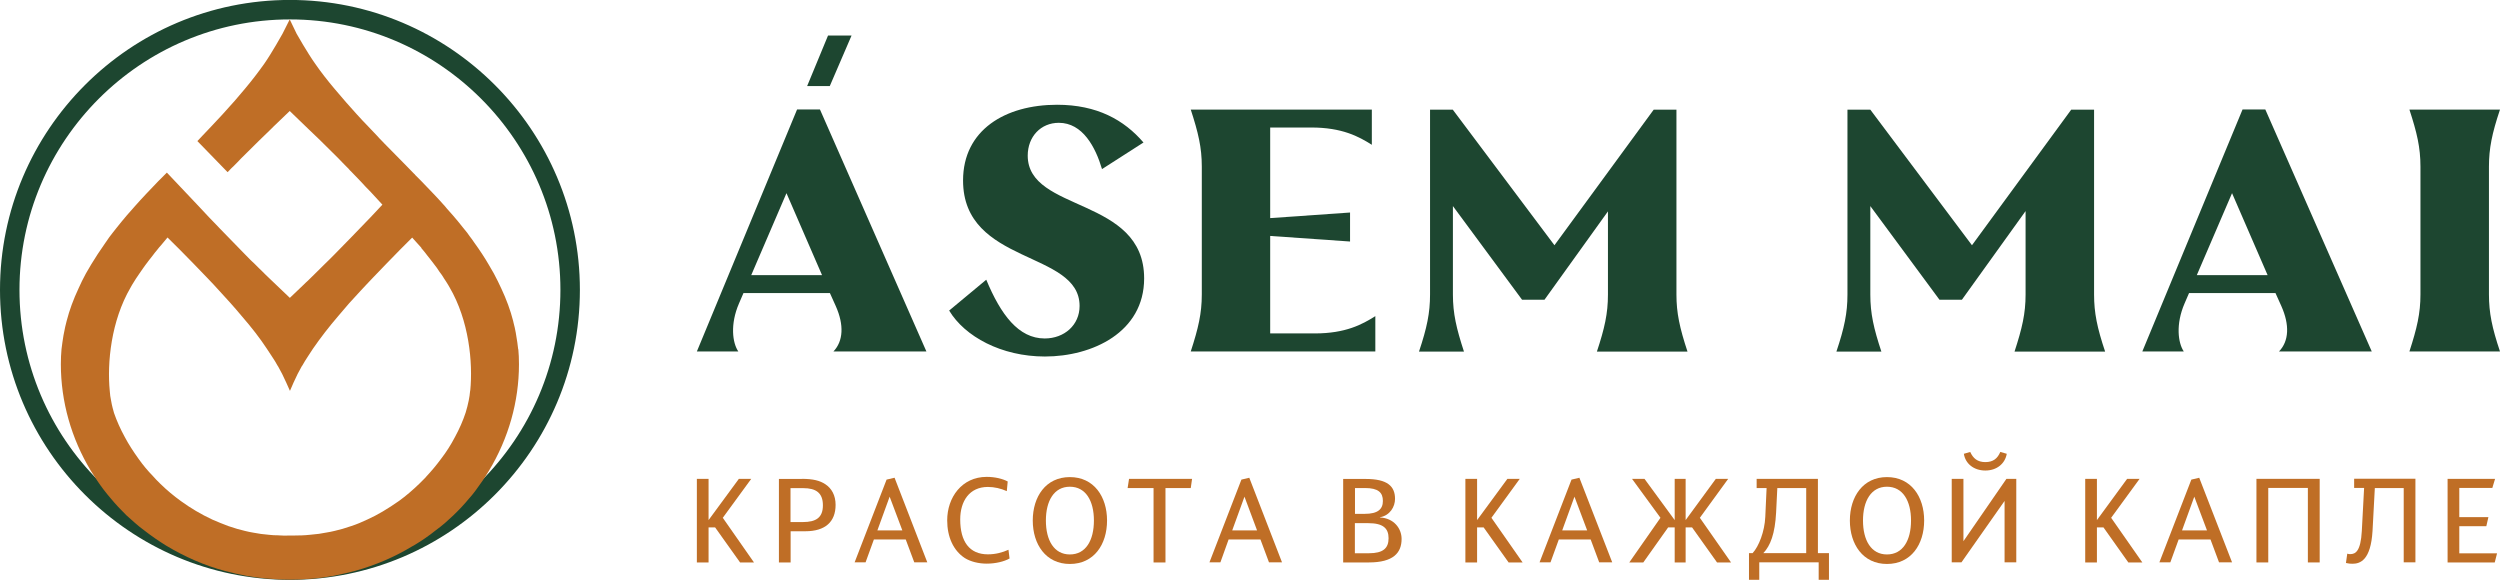 <?xml version="1.0" encoding="UTF-8"?>
<!DOCTYPE svg PUBLIC "-//W3C//DTD SVG 1.1//EN" "http://www.w3.org/Graphics/SVG/1.1/DTD/svg11.dtd">
<!-- Creator: CorelDRAW 2020 (64-Bit) -->
<svg xmlns="http://www.w3.org/2000/svg" xml:space="preserve" width="15.736mm" height="3.65mm" version="1.1" style="shape-rendering:geometricPrecision; text-rendering:geometricPrecision; image-rendering:optimizeQuality; fill-rule:evenodd; clip-rule:evenodd"
viewBox="0 0 228.49 52.99"
 xmlns:xlink="http://www.w3.org/1999/xlink"
 xmlns:xodm="http://www.corel.com/coreldraw/odm/2003">
 <defs>
  <style type="text/css">
   <![CDATA[
    .fil0 {fill:#1D4630;fill-rule:nonzero}
    .fil1 {fill:#BF6E26;fill-rule:nonzero}
   ]]>
  </style>
 </defs>
 <g id="Слой_x0020_1">
  <g id="_2026384604336">
   <path class="fil0" d="M68.65 25.14l6.48 0 -3.25 -7.49 -3.22 7.49zm16.02 6.98l-8.5 0c0.91,-0.95 0.98,-2.43 0.22,-4.14l-0.54 -1.2 -7.9 0 -0.41 0.95c-0.82,1.9 -0.6,3.6 -0.06,4.39l-3.79 0 9.16 -22.12 2.09 0 9.73 22.12z"/>
   <path class="fil0" d="M86.76 28.37l3.38 -2.81c1.33,3.19 2.94,5.37 5.34,5.37 1.8,0 3.19,-1.23 3.19,-2.97 0,-5.09 -10.65,-3.73 -10.65,-11.47 0,-4.61 3.85,-6.92 8.59,-6.92 3.66,0 6.13,1.39 7.9,3.45l-3.79 2.43c-0.6,-2.02 -1.77,-4.23 -3.95,-4.23 -1.64,0 -2.84,1.26 -2.84,3 0,5.21 10.64,3.73 10.64,11.22 0,4.93 -4.74,7.14 -9.07,7.14 -3.98,0 -7.33,-1.83 -8.75,-4.2z"/>
   <path class="fil0" d="M125.7 28.9l0 3.22 -16.87 0c0.69,-2.12 1.01,-3.48 1.01,-5.21l0 -11.69c0,-1.74 -0.32,-3.09 -1.01,-5.21l16.55 0 0 3.22c-1.2,-0.76 -2.72,-1.58 -5.53,-1.58l-3.76 0 0 8.28 7.3 -0.51 0 2.65 -7.3 -0.51 0 8.91 4.08 0c2.81,0 4.33,-0.82 5.53,-1.58z"/>
   <path class="fil0" d="M146.97 19.3l-5.81 8.09 -2.05 0 -6.32 -8.56 0 8.09c0,1.74 0.32,3.09 1.01,5.21l-4.11 0c0.73,-2.18 1.01,-3.54 1.01,-5.21l0 -16.9 2.08 0 9.29 12.39 9.07 -12.39 2.08 0 0 16.9c0,1.67 0.29,3.03 1.01,5.21l-8.28 0c0.7,-2.12 1.01,-3.47 1.01,-5.21l0 -7.61z"/>
   <path class="fil0" d="M185.12 19.3l-5.81 8.09 -2.05 0 -6.32 -8.56 0 8.09c0,1.74 0.31,3.09 1.01,5.21l-4.11 0c0.73,-2.18 1.01,-3.54 1.01,-5.21l0 -16.9 2.09 0 9.29 12.39 9.07 -12.39 2.09 0 0 16.9c0,1.67 0.28,3.03 1.01,5.21l-8.28 0c0.69,-2.12 1.01,-3.47 1.01,-5.21l0 -7.61z"/>
   <path class="fil0" d="M200.77 25.14l6.48 0 -3.25 -7.49 -3.22 7.49zm16.02 6.98l-8.5 0c0.92,-0.95 0.98,-2.43 0.22,-4.14l-0.54 -1.2 -7.9 0 -0.41 0.95c-0.82,1.9 -0.6,3.6 -0.07,4.39l-3.79 0 9.16 -22.12 2.08 0 9.73 22.12z"/>
   <path class="fil0" d="M227.48 26.91c0,1.68 0.28,3.03 1.01,5.21l-8.28 0c0.69,-2.12 1.01,-3.48 1.01,-5.21l0 -11.69c0,-1.74 -0.32,-3.1 -1.01,-5.21l8.28 0c-0.73,2.18 -1.01,3.54 -1.01,5.21l0 11.69z"/>
   <g>
    <polygon class="fil1" points="64.76,43.76 64.76,47.53 67.53,43.76 68.66,43.76 66.06,47.32 68.91,51.4 67.64,51.4 65.36,48.2 64.76,48.2 64.76,51.4 63.69,51.4 63.69,43.76 "/>
    <path class="fil1" d="M72.25 47.71l1.12 0c1.22,0 1.84,-0.41 1.84,-1.53 0,-1.13 -0.62,-1.57 -1.8,-1.57l-1.16 0 0 3.1zm1.03 -3.95c1.03,0 1.65,0.16 2.15,0.49 0.58,0.38 0.94,1.02 0.94,1.89 0,1.56 -0.96,2.41 -2.76,2.41l-1.35 0 0 2.85 -1.07 0 0 -7.63 2.1 0z"/>
    <path class="fil1" d="M80.19 48.47l2.28 0 -1.16 -3.08 -1.12 3.08zm1.57 -4.81l2.99 7.73 -1.19 0 -0.78 -2.09 -2.91 0 -0.76 2.09 -1 0 2.92 -7.56 0.72 -0.17z"/>
    <path class="fil1" d="M92.01 44.88c-0.53,-0.24 -1.13,-0.38 -1.72,-0.38 -1.7,0 -2.53,1.31 -2.53,2.97 0,2.01 0.83,3.19 2.53,3.19 0.73,0 1.35,-0.18 1.88,-0.42l0.1 0.8c-0.5,0.28 -1.28,0.47 -2.09,0.47 -0.73,0 -1.47,-0.18 -2,-0.51 -1.04,-0.68 -1.61,-1.92 -1.61,-3.45 0,-2.08 1.33,-3.97 3.61,-3.97 0.78,0 1.47,0.18 1.92,0.42l-0.08 0.86z"/>
    <path class="fil1" d="M95.59 47.57c0,1.8 0.74,3.1 2.19,3.1 1.46,0 2.2,-1.29 2.2,-3.1 0,-1.79 -0.74,-3.09 -2.2,-3.09 -1.45,0 -2.19,1.3 -2.19,3.09zm5.59 0c0,2.18 -1.19,3.97 -3.4,3.97 -2.19,0 -3.39,-1.79 -3.39,-3.97 0,-2.18 1.19,-3.97 3.39,-3.97 2.2,0 3.4,1.79 3.4,3.97z"/>
    <polygon class="fil1" points="108.95,43.76 108.83,44.6 106.52,44.6 106.52,51.4 105.43,51.4 105.43,44.6 103.06,44.6 103.19,43.76 "/>
    <path class="fil1" d="M112.61 48.47l2.28 0 -1.15 -3.08 -1.12 3.08zm1.57 -4.81l2.99 7.73 -1.19 0 -0.78 -2.09 -2.91 0 -0.75 2.09 -1 0 2.92 -7.56 0.72 -0.17z"/>
    <path class="fil1" d="M123.83 50.56l1.29 0c1.28,0 1.79,-0.45 1.79,-1.37 0,-0.91 -0.5,-1.38 -1.85,-1.38l-1.23 0 0 2.75zm0 -3.6l0.89 0c1.23,0 1.67,-0.44 1.67,-1.18 0,-0.77 -0.42,-1.18 -1.64,-1.18l-0.91 0 0 2.36zm0.99 -3.19c1.98,0 2.68,0.66 2.68,1.82 0,0.72 -0.46,1.52 -1.38,1.68l0 0.02c1.27,0.06 1.98,1 1.98,1.96 0,1.27 -0.75,2.15 -2.99,2.15l-2.35 0 0 -7.63 2.06 0z"/>
    <polygon class="fil1" points="135,43.76 135,47.53 137.77,43.76 138.9,43.76 136.31,47.32 139.16,51.4 137.88,51.4 135.6,48.2 135,48.2 135,51.4 133.93,51.4 133.93,43.76 "/>
    <path class="fil1" d="M142.78 48.47l2.28 0 -1.16 -3.08 -1.12 3.08zm1.57 -4.81l3 7.73 -1.19 0 -0.78 -2.09 -2.91 0 -0.76 2.09 -1 0 2.92 -7.56 0.72 -0.17z"/>
    <polygon class="fil1" points="150.3,43.76 153.06,47.53 153.06,43.76 154.06,43.76 154.06,47.53 156.82,43.76 157.95,43.76 155.36,47.32 158.21,51.4 156.93,51.4 154.65,48.2 154.06,48.2 154.06,51.4 153.06,51.4 153.06,48.2 152.46,48.2 150.19,51.4 148.91,51.4 151.76,47.32 149.16,43.76 "/>
    <path class="fil1" d="M162.33 46.83c-0.1,1.94 -0.52,3.04 -1.17,3.72l3.92 0 0 -5.95 -2.64 0 -0.11 2.23zm3.82 -3.07l0 6.79 1.01 0 0 2.44 -0.94 0 0 -1.6 -5.43 0 0 1.6 -0.94 0 0 -2.44 0.33 0c0.57,-0.61 1.1,-1.98 1.16,-3.31l0.12 -2.64 -0.91 0 0 -0.84 5.6 0z"/>
    <path class="fil1" d="M170.27 47.57c0,1.8 0.74,3.1 2.19,3.1 1.46,0 2.2,-1.29 2.2,-3.1 0,-1.79 -0.74,-3.09 -2.2,-3.09 -1.45,0 -2.19,1.3 -2.19,3.09zm5.59 0c0,2.18 -1.19,3.97 -3.4,3.97 -2.19,0 -3.39,-1.79 -3.39,-3.97 0,-2.18 1.2,-3.97 3.39,-3.97 2.2,0 3.4,1.79 3.4,3.97z"/>
    <path class="fil1" d="M180.07 41.3c0.26,0.58 0.66,0.93 1.38,0.93 0.73,0 1.12,-0.34 1.37,-0.93l0.59 0.17c-0.15,0.89 -0.9,1.53 -1.96,1.53 -1.06,0 -1.83,-0.64 -1.96,-1.53l0.59 -0.17zm-0.62 2.46l0 5.7 3.93 -5.7 0.9 0 0 7.63 -1.07 0 0 -5.61 -3.94 5.61 -0.89 0 0 -7.63 1.07 0z"/>
    <polygon class="fil1" points="191.65,43.76 191.65,47.53 194.41,43.76 195.55,43.76 192.95,47.32 195.8,51.4 194.52,51.4 192.25,48.2 191.65,48.2 191.65,51.4 190.58,51.4 190.58,43.76 "/>
    <path class="fil1" d="M199.43 48.47l2.28 0 -1.16 -3.08 -1.12 3.08zm1.57 -4.81l3 7.73 -1.19 0 -0.78 -2.09 -2.91 0 -0.76 2.09 -1 0 2.92 -7.56 0.72 -0.17z"/>
    <polygon class="fil1" points="212.01,43.76 212.01,51.4 210.93,51.4 210.93,44.59 207.31,44.59 207.31,51.4 206.23,51.4 206.23,43.76 "/>
    <path class="fil1" d="M220.76 43.76l0 7.63 -1.07 0 0 -6.79 -2.64 0 -0.21 3.92c-0.16,2.68 -1.13,3 -1.83,3 -0.18,0 -0.36,-0.01 -0.6,-0.07l0.12 -0.85c0.1,0.04 0.22,0.04 0.28,0.04 0.49,0 0.95,-0.29 1.05,-2.1l0.21 -3.95 -0.91 0 0 -0.84 5.6 0z"/>
    <polygon class="fil1" points="228.04,43.76 227.79,44.59 224.77,44.59 224.77,47.26 227.43,47.26 227.24,48.09 224.77,48.09 224.77,50.57 228.22,50.57 228.01,51.4 223.7,51.4 223.7,43.76 "/>
   </g>
   <path class="fil0" d="M26.5 1.77c-13.63,0 -24.72,11.09 -24.72,24.72 0,13.63 11.09,24.72 24.72,24.72 13.63,0 24.72,-11.09 24.72,-24.72 0,-13.63 -11.09,-24.72 -24.72,-24.72zm0 51.22c-14.61,0 -26.5,-11.89 -26.5,-26.5 0,-14.61 11.89,-26.5 26.5,-26.5 14.61,0 26.5,11.89 26.5,26.5 0,14.61 -11.89,26.5 -26.5,26.5z"/>
   <path class="fil1" d="M42.97 35.7l0 0c-0.03,0.32 -0.07,0.61 -0.13,0.9 -0.08,0.38 -0.17,0.75 -0.28,1.1 -0.25,0.76 -0.57,1.49 -0.99,2.26 -0.36,0.69 -0.78,1.35 -1.25,1.96 -0.45,0.61 -0.88,1.12 -1.34,1.61 -0.05,0.07 -0.12,0.14 -0.2,0.22l-0.2 0.2c-0.07,0.08 -0.15,0.16 -0.24,0.24 -0.63,0.61 -1.24,1.13 -1.86,1.58 -1.04,0.73 -1.98,1.29 -2.89,1.7 -0.51,0.24 -0.98,0.44 -1.47,0.6 -0.57,0.2 -1.07,0.34 -1.51,0.44 -0.26,0.06 -0.51,0.12 -0.79,0.16 -0.42,0.09 -0.87,0.15 -1.47,0.2 -0.27,0.03 -0.56,0.05 -0.83,0.06l-0.14 0c-0.14,0.01 -0.3,0.01 -0.49,0.01l-0.45 0c-0.33,0.01 -0.57,0.02 -0.87,-0.01l-0.19 -0.01c-0.25,0 -0.48,-0.01 -0.74,-0.04 -0.58,-0.05 -1.04,-0.11 -1.48,-0.2 -0.26,-0.04 -0.52,-0.1 -0.77,-0.16 -0.45,-0.1 -0.95,-0.25 -1.51,-0.44 -0.51,-0.19 -1,-0.39 -1.48,-0.6 -1.03,-0.48 -1.99,-1.05 -2.87,-1.69 -0.65,-0.47 -1.29,-1 -1.89,-1.59 -0.12,-0.11 -0.23,-0.22 -0.35,-0.35 -0.11,-0.11 -0.21,-0.22 -0.32,-0.35 -0.48,-0.49 -0.91,-1.01 -1.3,-1.56 -0.51,-0.71 -0.92,-1.35 -1.25,-1.97 -0.42,-0.76 -0.75,-1.51 -1,-2.23 -0.08,-0.28 -0.19,-0.66 -0.27,-1.14 -0.06,-0.26 -0.1,-0.56 -0.12,-0.88 -0.25,-2.56 0.12,-6.39 1.9,-9.44l0.14 -0.25c0.11,-0.19 0.23,-0.36 0.33,-0.53l0.06 -0.09c0.08,-0.13 0.17,-0.25 0.25,-0.37l0.18 -0.26c0.06,-0.08 0.13,-0.18 0.18,-0.26l0.2 -0.28c0.23,-0.3 0.45,-0.61 0.7,-0.91 0.11,-0.16 0.24,-0.31 0.38,-0.48 0.12,-0.17 0.27,-0.33 0.41,-0.49l0.55 -0.66 1.1 1.09c0.85,0.86 1.7,1.73 2.52,2.59 0.38,0.39 0.76,0.8 1.12,1.2 0.62,0.67 1.34,1.46 2.03,2.29 0.92,1.06 1.68,2.04 2.31,3 0.17,0.26 0.34,0.51 0.5,0.76 0.17,0.25 0.33,0.51 0.47,0.77l0.06 0.09c0.25,0.43 0.49,0.91 0.74,1.47l0.34 0.76 0.33 -0.76c0.25,-0.56 0.49,-1.04 0.75,-1.49l0.06 -0.08c0.14,-0.26 0.3,-0.51 0.47,-0.77l0.15 -0.23c0.11,-0.17 0.22,-0.35 0.34,-0.52 0.69,-1 1.47,-2.01 2.33,-3.01 0.62,-0.75 1.3,-1.52 2.02,-2.28 0.37,-0.39 0.74,-0.8 1.13,-1.2 0.82,-0.86 1.67,-1.73 2.51,-2.59l1.08 -1.08 0.84 0.93 -0.01 0.02 0.16 0.19c0.13,0.16 0.26,0.31 0.38,0.48 0.32,0.39 0.61,0.78 0.89,1.15l0.24 0.36c0.12,0.15 0.22,0.3 0.32,0.45l0.07 0.12c0.14,0.2 0.28,0.43 0.41,0.64l0.11 0.19c1.79,3.05 2.15,6.88 1.9,9.45zm4.39 -3.78l0 -0c-0.05,-0.42 -0.1,-0.84 -0.18,-1.26l-0.04 -0.25c-0.05,-0.32 -0.13,-0.62 -0.21,-0.94l-0.03 -0.14c-0.25,-0.98 -0.62,-1.98 -1.08,-2.96 -0.2,-0.44 -0.42,-0.88 -0.69,-1.39 -0.15,-0.27 -0.31,-0.55 -0.47,-0.81 -0.36,-0.62 -0.79,-1.28 -1.32,-2.01 -0.13,-0.2 -0.27,-0.39 -0.42,-0.58l-0.22 -0.31c-0.13,-0.16 -0.26,-0.32 -0.39,-0.48 -0.15,-0.18 -0.29,-0.37 -0.45,-0.56 -0.31,-0.37 -0.63,-0.75 -1,-1.15l-0.18 -0.22c-0.69,-0.78 -1.44,-1.55 -2.19,-2.33l-0.53 -0.53c-0.03,-0.05 -0.07,-0.09 -0.12,-0.13l-0.76 -0.78c-0.66,-0.66 -1.31,-1.32 -1.95,-1.98l-0.17 -0.18c-0.17,-0.17 -0.35,-0.35 -0.53,-0.56l-0.78 -0.82c-0.38,-0.39 -0.72,-0.75 -1.06,-1.13 -0.57,-0.63 -1.32,-1.47 -2,-2.29 -0.65,-0.77 -1.23,-1.51 -1.77,-2.29 -0.71,-0.99 -1.71,-2.76 -1.71,-2.76l-0.63 -1.31 -0.66 1.31c0,0 -0.99,1.78 -1.68,2.76 -0.54,0.76 -1.13,1.53 -1.77,2.29 -0.54,0.66 -1.18,1.39 -2.05,2.34 -0.33,0.36 -0.67,0.72 -1.01,1.08l-0.79 0.83c-0.16,0.18 -0.32,0.35 -0.48,0.51l2.76 2.84c0.06,-0.06 0.12,-0.12 0.17,-0.17l0.09 -0.1c0.04,-0.05 0.08,-0.09 0.14,-0.14l0.11 -0.1c0.25,-0.25 0.49,-0.49 0.7,-0.72 1.24,-1.24 2.24,-2.21 2.78,-2.73 0.06,-0.07 0.13,-0.13 0.23,-0.23l1.46 -1.4 1.71 1.65c0.52,0.48 1.4,1.34 2.75,2.69 0.22,0.24 0.46,0.47 0.71,0.73l0.11 0.11c0.05,0.05 0.09,0.08 0.15,0.16l0.07 0.08c0.06,0.07 0.14,0.15 0.19,0.19l0.8 0.83c0.28,0.31 0.58,0.63 0.92,0.97l1.06 1.15 -1.07 1.14c-1.22,1.27 -2.35,2.44 -3.35,3.45l-0.43 0.43c-0.13,0.13 -0.25,0.25 -0.39,0.38l-1 0.99c-0.18,0.18 -0.34,0.34 -0.48,0.47l-0.09 0.09c-0.13,0.12 -0.25,0.22 -0.34,0.32l-1.31 1.25 -1.54 -1.47c-0.07,-0.07 -0.14,-0.14 -0.2,-0.19 -0.14,-0.13 -0.3,-0.29 -0.5,-0.48 -0.09,-0.09 -0.19,-0.18 -0.29,-0.29 -0.1,-0.1 -0.21,-0.21 -0.33,-0.32l-0.38 -0.38c-0.13,-0.11 -0.25,-0.24 -0.38,-0.36l-0.52 -0.53c-0.67,-0.68 -1.43,-1.46 -2.23,-2.29l-0 0 -0.42 -0.44c-0.2,-0.21 -0.39,-0.4 -0.6,-0.62l-0.86 -0.92 -2.99 -3.16 -0.79 0.79c-0.72,0.75 -1.47,1.53 -2.14,2.29l-0.21 0.24c-0.36,0.4 -0.7,0.79 -0.99,1.15 -0.16,0.19 -0.31,0.38 -0.46,0.57 -0.13,0.16 -0.25,0.32 -0.38,0.48 -0.22,0.27 -0.4,0.53 -0.58,0.8l-0.05 0.07c-0.54,0.77 -0.96,1.41 -1.32,2.01 -0.08,0.13 -0.16,0.27 -0.24,0.41 -0.08,0.13 -0.15,0.26 -0.24,0.41 -0.25,0.46 -0.48,0.92 -0.68,1.38 -0.46,0.98 -0.83,1.98 -1.08,2.96 -0.09,0.35 -0.18,0.71 -0.24,1.07l-0.05 0.25c-0.07,0.42 -0.13,0.84 -0.18,1.26 -0.04,0.42 -0.06,0.87 -0.06,1.38 0,3.4 0.95,6.77 2.75,9.75 0.4,0.64 0.78,1.21 1.17,1.72 0.21,0.27 0.43,0.55 0.65,0.8 0.43,0.52 0.9,1.02 1.44,1.55l0.79 0.7c0.26,0.23 0.52,0.44 0.78,0.63 0.68,0.53 1.36,1 2.04,1.42 1.73,1.04 3.52,1.82 5.35,2.31l0.54 0.13c0.32,0.09 0.65,0.17 0.96,0.22 0.33,0.08 0.67,0.14 0.98,0.18 0.33,0.06 0.67,0.1 1,0.13 0.2,0.03 0.41,0.05 0.62,0.06 0.07,0.01 0.14,0.01 0.21,0.01 0.06,0 0.12,0.01 0.22,0.02 0.05,0 0.1,0.01 0.16,0.01 0.08,0.01 0.17,0.02 0.24,0.02 0.35,0.01 0.68,0.02 1.02,0.02 0.36,0 0.71,-0.01 1.07,-0.02 0.04,-0.01 0.09,-0.01 0.14,-0.01 0.06,-0 0.13,-0.01 0.17,-0.02 0.07,-0.01 0.14,-0.01 0.21,-0.01 0.08,-0 0.16,-0.01 0.23,-0.01 0.23,-0.02 0.44,-0.03 0.64,-0.06 0.35,-0.03 0.68,-0.07 1,-0.13 0.34,-0.05 0.67,-0.1 0.99,-0.18 0.3,-0.06 0.6,-0.13 0.94,-0.21 0.1,-0.02 0.2,-0.05 0.31,-0.08 0.09,-0.02 0.18,-0.05 0.28,-0.07 1.85,-0.52 3.61,-1.27 5.24,-2.26l0.1 -0.05c0.71,-0.42 1.41,-0.9 2.04,-1.41 0.27,-0.2 0.55,-0.41 0.81,-0.64l0.09 -0.08c0.23,-0.21 0.47,-0.42 0.69,-0.63 0.54,-0.52 1.01,-1.02 1.42,-1.52 0.2,-0.21 0.38,-0.45 0.56,-0.68l0.11 -0.15c0.38,-0.51 0.77,-1.07 1.16,-1.72 1.8,-2.98 2.75,-6.34 2.75,-9.74 0,-0.51 -0.02,-0.97 -0.06,-1.38z"/>
   <polygon class="fil0" points="75.68,3.24 73.77,7.86 75.84,7.86 77.83,3.24 "/>
  </g>
 </g>
</svg>
